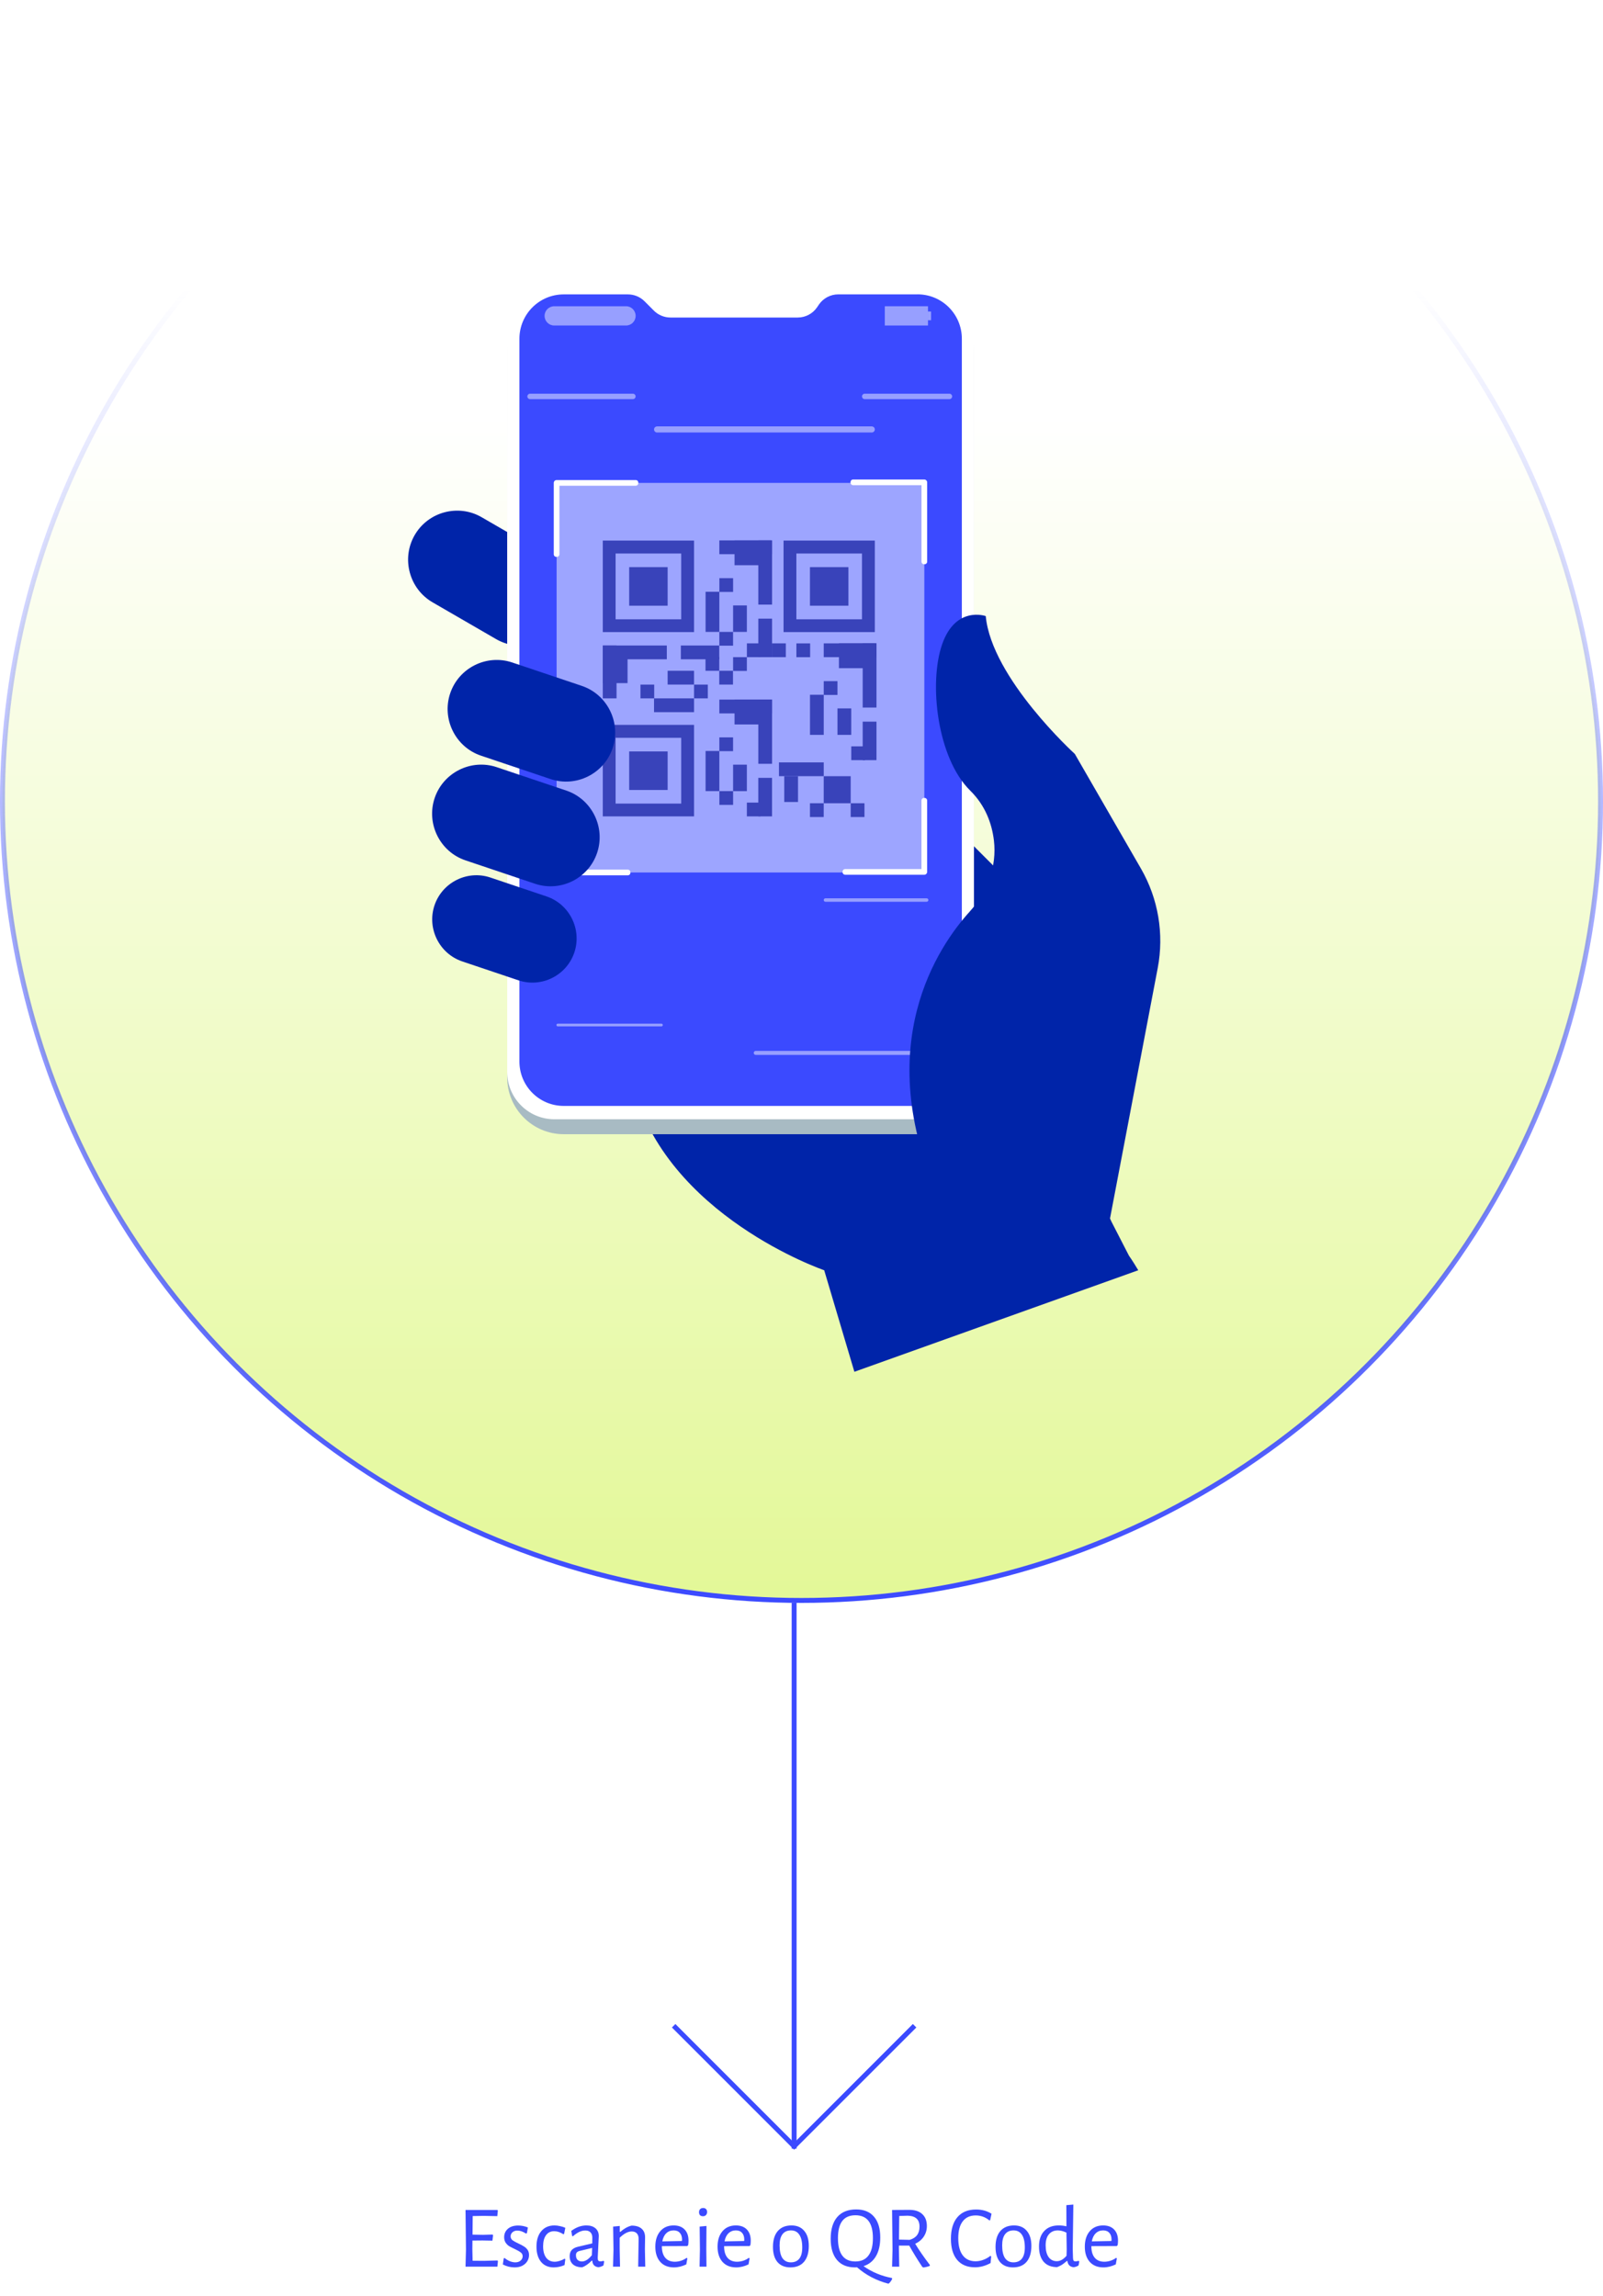 <svg width="326" height="467" viewBox="0 0 326 467" fill="none" xmlns="http://www.w3.org/2000/svg">
<circle cx="163" cy="163" r="162.5" fill="url(#paint0_linear_181_93)" stroke="url(#paint1_linear_181_93)"/>
<g clip-path="url(#clip0_181_93)">
<path d="M226.064 248.518C215.728 226.716 216.121 213.154 215.618 209.47C217.826 199.355 214.744 188.81 207.437 181.493L176.1 150.107L172.589 220.429H128.623C135.321 247.285 167.617 258.345 167.617 258.345L173.754 278.995L231.487 258.345C230.235 256.257 229.592 255.377 229.592 255.377L226.064 248.518Z" fill="#0024A9"/>
<path d="M100.892 129.983L87.972 122.502C83.222 119.752 81.58 113.608 84.323 108.845C87.066 104.083 93.192 102.437 97.942 105.187L110.863 112.668C115.612 115.419 117.254 121.562 114.511 126.325C111.768 131.088 105.642 132.734 100.892 129.983Z" fill="#0024A9"/>
<g filter="url(#filter0_d_181_93)">
<path d="M186.563 60.172H114.655C108.3 60.172 103.148 65.337 103.148 71.71V219.138C103.148 225.511 108.3 230.676 114.655 230.676H186.563C192.918 230.676 198.07 225.511 198.07 219.138V71.71C198.07 65.337 192.918 60.172 186.563 60.172Z" fill="#A8BBC3"/>
<path d="M188.47 57.134H112.749C107.447 57.134 103.148 61.444 103.148 66.761V218.013C103.148 223.329 107.447 227.639 112.749 227.639H188.47C193.772 227.639 198.07 223.329 198.07 218.013V66.761C198.07 61.444 193.772 57.134 188.47 57.134Z" fill="white"/>
<path d="M186.596 59.869H170.478C168.894 59.869 167.412 60.655 166.522 61.971L166.183 62.476C165.294 63.793 163.811 64.579 162.228 64.579H136.355C135.09 64.579 133.872 64.074 132.977 63.177L131.081 61.276C130.187 60.379 128.969 59.874 127.703 59.874H114.635C109.662 59.874 105.633 63.915 105.633 68.901V215.894C105.633 220.88 109.662 224.921 114.635 224.921H186.607C191.579 224.921 195.609 220.88 195.609 215.894V68.89C195.609 63.904 191.579 59.864 186.607 59.864L186.596 59.869Z" fill="#3B4AFF"/>
<path opacity="0.47" d="M127.315 66.203H112.706C111.626 66.203 110.752 65.327 110.752 64.244C110.752 63.161 111.626 62.285 112.706 62.285H127.315C128.396 62.285 129.269 63.161 129.269 64.244C129.269 65.327 128.396 66.203 127.315 66.203Z" fill="white"/>
<path opacity="0.47" d="M189.354 63.357H188.724V62.285H179.939V66.203H188.724V65.131H189.354V63.357Z" fill="white"/>
<path opacity="0.5" d="M187.978 98.216H113.199V177.447H187.978V98.216Z" fill="white"/>
<path d="M122.588 109.945V128.555H141.148V109.945H122.588ZM138.537 125.953H125.193V112.573H138.537V125.953Z" fill="#3943BA"/>
<path d="M135.778 115.344H127.957V123.187H135.778V115.344Z" fill="#3943BA"/>
<path d="M122.588 147.426V166.036H141.148V147.426H122.588ZM138.537 163.435H125.193V150.054H138.537V163.435Z" fill="#3943BA"/>
<path d="M135.778 152.826H127.957V160.668H135.778V152.826Z" fill="#3943BA"/>
<path d="M159.352 109.945V128.555H177.911V109.945H159.352ZM175.301 125.953H161.957V112.573H175.301V125.953Z" fill="#3943BA"/>
<path d="M172.542 115.344H164.721V123.187H172.542V115.344Z" fill="#3943BA"/>
<path d="M127.624 131.55H122.588V138.936H127.624V131.55Z" fill="#3943BA"/>
<path d="M133.046 139.233H130.25V142.036H133.046V139.233Z" fill="#3943BA"/>
<path d="M146.272 133.621H143.477V136.429H146.272V133.621Z" fill="#3943BA"/>
<path d="M149.069 136.424H146.273V139.228H149.069V136.424Z" fill="#3943BA"/>
<path d="M143.944 139.233H141.148V142.036H143.944V139.233Z" fill="#3943BA"/>
<path d="M135.609 131.284H122.588V134.088H135.609V131.284Z" fill="#3943BA"/>
<path d="M122.588 131.284V142.036H125.384V131.284H122.588Z" fill="#3943BA"/>
<path d="M141.148 142.036H133.01V144.84H141.148V142.036Z" fill="#3943BA"/>
<path d="M141.147 136.424H135.777V139.228H141.147V136.424Z" fill="#3943BA"/>
<path d="M146.273 131.284H138.463V134.088H146.273V131.284Z" fill="#3943BA"/>
<path d="M151.887 136.456V133.652H149.091V136.456H151.887Z" fill="#3943BA"/>
<path d="M156.748 114.957V109.907H149.382V114.957H156.748Z" fill="#3943BA"/>
<path d="M149.092 120.389V117.585H146.296V120.389H149.092Z" fill="#3943BA"/>
<path d="M154.688 133.652V130.849H151.892V133.652H154.688Z" fill="#3943BA"/>
<path d="M149.086 131.321V128.518H146.29V131.321H149.086Z" fill="#3943BA"/>
<path d="M157.014 122.964V109.907H154.218V122.964H157.014Z" fill="#3943BA"/>
<path d="M157.012 109.907H146.289V112.711H157.012V109.907Z" fill="#3943BA"/>
<path d="M146.289 128.518V120.357H143.493V128.518H146.289Z" fill="#3943BA"/>
<path d="M151.887 128.518V123.134H149.091V128.518H151.887Z" fill="#3943BA"/>
<path d="M157.014 133.652V125.821H154.218V133.652H157.014Z" fill="#3943BA"/>
<path d="M156.748 147.341V142.291H149.382V147.341H156.748Z" fill="#3943BA"/>
<path d="M149.086 152.773V149.969H146.29V152.773H149.086Z" fill="#3943BA"/>
<path d="M154.684 166.036V163.233H151.888V166.036H154.684Z" fill="#3943BA"/>
<path d="M149.092 163.7V160.896H146.296V163.7H149.092Z" fill="#3943BA"/>
<path d="M157.014 155.343V142.286H154.218V155.343H157.014Z" fill="#3943BA"/>
<path d="M157.012 142.286H146.289V145.09H157.012V142.286Z" fill="#3943BA"/>
<path d="M146.289 160.896V152.735H143.493V160.896H146.289Z" fill="#3943BA"/>
<path d="M151.887 160.902V155.518H149.091V160.902H151.887Z" fill="#3943BA"/>
<path d="M157.008 166.036V158.204H154.212V166.036H157.008Z" fill="#3943BA"/>
<path d="M177.98 135.898V130.849H170.615V135.898H177.98Z" fill="#3943BA"/>
<path d="M170.318 141.336V138.532H167.523V141.336H170.318Z" fill="#3943BA"/>
<path d="M164.758 133.658V130.854H161.962V133.658H164.758Z" fill="#3943BA"/>
<path d="M159.812 133.652V130.849H157.011V133.652H159.812Z" fill="#3943BA"/>
<path d="M175.916 154.599V151.796H173.12V154.599H175.916Z" fill="#3943BA"/>
<path d="M162.291 163.111V157.859H159.495V163.111H162.291Z" fill="#3943BA"/>
<path d="M167.523 157.859V155.056H158.416V157.859H167.523Z" fill="#3943BA"/>
<path d="M175.805 166.169V163.365H173.004V166.169H175.805Z" fill="#3943BA"/>
<path d="M167.518 166.169V163.365H164.722V166.169H167.518Z" fill="#3943BA"/>
<path d="M173.004 163.365V157.865H167.518V163.365H173.004Z" fill="#3943BA"/>
<path d="M178.246 143.905V130.849H175.445V143.905H178.246Z" fill="#3943BA"/>
<path d="M178.246 130.849H167.523V133.652H178.246V130.849Z" fill="#3943BA"/>
<path d="M167.523 149.459V141.298H164.728V149.459H167.523Z" fill="#3943BA"/>
<path d="M173.115 149.459V144.075H170.319V149.459H173.115Z" fill="#3943BA"/>
<path d="M178.246 154.599V146.767H175.445V154.599H178.246Z" fill="#3943BA"/>
<path d="M113.772 112.711V98.21L113.194 98.789H129.265C130.007 98.789 130.007 97.631 129.265 97.631H113.194C112.882 97.631 112.617 97.897 112.617 98.21V112.711C112.617 113.454 113.772 113.454 113.772 112.711Z" fill="white"/>
<path d="M173.517 98.677H187.978L187.401 98.099V114.214C187.401 114.957 188.555 114.957 188.555 114.214V98.099C188.555 97.785 188.29 97.52 187.978 97.52H173.517C172.776 97.52 172.776 98.677 173.517 98.677Z" fill="white"/>
<path d="M187.395 162.829V177.33L187.973 176.751H171.902C171.16 176.751 171.16 177.909 171.902 177.909H187.973C188.285 177.909 188.55 177.643 188.55 177.33V162.829C188.55 162.086 187.395 162.086 187.395 162.829Z" fill="white"/>
<path d="M127.656 176.868H113.194L113.772 177.447V161.332C113.772 160.588 112.617 160.588 112.617 161.332V177.447C112.617 177.76 112.882 178.025 113.194 178.025H127.656C128.397 178.025 128.397 176.868 127.656 176.868Z" fill="white"/>
<g opacity="0.47">
<path d="M128.713 81.177H107.797C107.495 81.177 107.246 80.927 107.246 80.624C107.246 80.322 107.495 80.072 107.797 80.072H128.713C129.015 80.072 129.263 80.322 129.263 80.624C129.263 80.927 129.015 81.177 128.713 81.177Z" fill="white"/>
<path d="M177.29 87.962H133.631C133.287 87.962 133.012 87.681 133.012 87.341C133.012 86.996 133.292 86.72 133.631 86.72H177.29C177.634 86.72 177.91 87.001 177.91 87.341C177.91 87.686 177.629 87.962 177.29 87.962Z" fill="white"/>
<path d="M193.086 81.177H175.855C175.554 81.177 175.305 80.927 175.305 80.624C175.305 80.322 175.554 80.072 175.855 80.072H193.086C193.388 80.072 193.637 80.322 193.637 80.624C193.637 80.927 193.388 81.177 193.086 81.177Z" fill="white"/>
<path d="M185.907 214.551H153.691C153.469 214.551 153.283 214.365 153.283 214.142C153.283 213.919 153.469 213.733 153.691 213.733H185.907C186.129 213.733 186.315 213.919 186.315 214.142C186.315 214.365 186.129 214.551 185.907 214.551Z" fill="white"/>
<path d="M134.516 208.747H113.436C113.282 208.747 113.16 208.625 113.16 208.471C113.16 208.317 113.282 208.195 113.436 208.195H134.516C134.669 208.195 134.791 208.317 134.791 208.471C134.791 208.625 134.669 208.747 134.516 208.747Z" fill="white"/>
<path d="M188.453 183.399H167.871C167.68 183.399 167.521 183.24 167.521 183.048C167.521 182.857 167.68 182.698 167.871 182.698H188.453C188.644 182.698 188.803 182.857 188.803 183.048C188.803 183.24 188.644 183.399 188.453 183.399Z" fill="white"/>
</g>
</g>
<path d="M197.255 185.348C190.879 192.356 176.974 212.496 191.017 243.797L225.679 248.14L235.444 196.886C236.767 189.946 235.555 182.762 232.028 176.645L218.589 153.341C218.589 153.341 201.65 137.937 200.469 125.3C200.469 125.3 194.364 123.129 191.605 131.029C188.846 138.93 190.583 154.185 197.318 160.801C200.337 163.764 201.713 167.422 202.132 170.942C202.756 176.21 200.813 181.429 197.249 185.348H197.255Z" fill="#0024A9"/>
<g filter="url(#filter1_d_181_93)">
<path d="M105.442 199.381L94.015 195.537C89.334 193.96 86.792 188.836 88.36 184.142C89.932 179.449 95.042 176.9 99.723 178.472L111.15 182.316C115.831 183.893 118.373 189.017 116.805 193.71C115.233 198.404 110.123 200.953 105.442 199.381Z" fill="#0024A9"/>
</g>
<g filter="url(#filter2_d_181_93)">
<path d="M108.814 179.741L94.67 174.983C89.47 173.236 86.648 167.539 88.39 162.325C90.132 157.111 95.814 154.281 101.014 156.027L115.157 160.785C120.357 162.532 123.179 168.229 121.437 173.443C119.695 178.657 114.013 181.487 108.814 179.741Z" fill="#0024A9"/>
</g>
<g filter="url(#filter3_d_181_93)">
<path d="M111.97 158.449L97.826 153.691C92.626 151.944 89.804 146.247 91.546 141.033C93.288 135.819 98.97 132.989 104.17 134.736L118.313 139.493C123.513 141.24 126.336 146.937 124.594 152.151C122.851 157.365 117.17 160.196 111.97 158.449Z" fill="#0024A9"/>
</g>
</g>
<line x1="161.5" y1="326" x2="161.5" y2="437" stroke="#3B4AFF"/>
<path d="M137 412L161.5 436.5L186 412" stroke="#3B4AFF"/>
<path d="M101.262 459.884L101.154 461H94.674L94.764 457.526L94.674 449.462H101.172L101.244 449.606L101.136 450.722L98.418 450.668L96.132 450.704L96.096 454.484L98.256 454.52L100.164 454.466L100.272 454.592L100.146 455.708L98.13 455.672L96.078 455.69L96.06 457.4L96.114 459.794L98.4 459.812L101.172 459.74L101.262 459.884ZM105.374 452.63C106.058 452.63 106.718 452.762 107.354 453.026L107.156 454.196L106.94 454.25C106.34 453.854 105.764 453.656 105.212 453.656C104.804 453.656 104.474 453.77 104.222 453.998C103.97 454.226 103.844 454.502 103.844 454.826C103.844 455.15 103.97 455.414 104.222 455.618C104.486 455.81 104.888 456.032 105.428 456.284C105.896 456.5 106.268 456.698 106.544 456.878C106.832 457.046 107.078 457.274 107.282 457.562C107.486 457.85 107.588 458.204 107.588 458.624C107.588 459.068 107.474 459.482 107.246 459.866C107.018 460.25 106.682 460.562 106.238 460.802C105.794 461.03 105.266 461.144 104.654 461.144C103.814 461.144 103.016 460.946 102.26 460.55L102.44 459.326L102.602 459.218C102.938 459.506 103.298 459.728 103.682 459.884C104.078 460.04 104.45 460.118 104.798 460.118C105.242 460.118 105.602 459.998 105.878 459.758C106.154 459.506 106.292 459.212 106.292 458.876C106.292 458.552 106.16 458.294 105.896 458.102C105.644 457.898 105.248 457.67 104.708 457.418C104.24 457.202 103.862 457.01 103.574 456.842C103.286 456.662 103.04 456.422 102.836 456.122C102.632 455.822 102.53 455.45 102.53 455.006C102.53 454.31 102.782 453.74 103.286 453.296C103.802 452.852 104.498 452.63 105.374 452.63ZM112.756 452.612C113.128 452.612 113.512 452.66 113.908 452.756C114.316 452.84 114.67 452.954 114.97 453.098L114.718 454.34L114.556 454.394C113.932 453.986 113.314 453.782 112.702 453.782C111.994 453.782 111.442 454.052 111.046 454.592C110.65 455.132 110.452 455.888 110.452 456.86C110.452 457.832 110.656 458.6 111.064 459.164C111.484 459.716 112.06 459.992 112.792 459.992C113.116 459.992 113.452 459.938 113.8 459.83C114.16 459.722 114.496 459.572 114.808 459.38L114.97 459.47L114.808 460.676C114.076 460.988 113.344 461.144 112.612 461.144C111.52 461.144 110.662 460.772 110.038 460.028C109.414 459.272 109.102 458.24 109.102 456.932C109.102 455.6 109.426 454.55 110.074 453.782C110.734 453.002 111.628 452.612 112.756 452.612ZM119.254 452.612C120.034 452.612 120.646 452.804 121.09 453.188C121.546 453.572 121.774 454.1 121.774 454.772C121.774 454.976 121.738 455.714 121.666 456.986C121.594 458.258 121.558 459.002 121.558 459.218C121.558 459.482 121.6 459.668 121.684 459.776C121.768 459.872 121.912 459.92 122.116 459.92C122.296 459.92 122.5 459.884 122.728 459.812L122.872 459.938L122.728 460.748C122.38 460.952 122.038 461.072 121.702 461.108C121.33 461.072 121.03 460.94 120.802 460.712C120.586 460.484 120.472 460.172 120.46 459.776H120.334C119.686 460.436 119.044 460.886 118.408 461.126C117.604 461.126 116.974 460.928 116.518 460.532C116.074 460.124 115.852 459.572 115.852 458.876C115.852 458.348 115.99 457.928 116.266 457.616C116.554 457.304 116.974 457.082 117.526 456.95L120.442 456.266L120.46 455.096C120.46 454.628 120.334 454.268 120.082 454.016C119.842 453.764 119.494 453.638 119.038 453.638C118.63 453.638 118.222 453.734 117.814 453.926C117.406 454.118 116.968 454.418 116.5 454.826L116.356 454.754L116.176 453.728C117.172 452.984 118.198 452.612 119.254 452.612ZM117.814 457.814C117.574 457.886 117.4 457.988 117.292 458.12C117.184 458.24 117.13 458.426 117.13 458.678C117.13 459.074 117.238 459.386 117.454 459.614C117.682 459.83 117.982 459.938 118.354 459.938C119.014 459.938 119.686 459.512 120.37 458.66L120.424 457.184L117.814 457.814ZM129.876 455.402C129.888 454.91 129.774 454.526 129.534 454.25C129.294 453.974 128.94 453.836 128.472 453.836C127.716 453.836 126.9 454.262 126.024 455.114V457.382L126.096 461H124.674L124.764 457.508L124.692 452.846L126.042 452.72V453.926H126.15C126.894 453.266 127.656 452.84 128.436 452.648C129.336 452.648 130.02 452.858 130.488 453.278C130.968 453.698 131.202 454.298 131.19 455.078L131.154 457.418L131.226 461H129.786L129.876 455.402ZM134.604 456.824V456.86C134.604 457.868 134.832 458.642 135.288 459.182C135.744 459.722 136.392 459.992 137.232 459.992C137.652 459.992 138.072 459.926 138.492 459.794C138.912 459.65 139.296 459.452 139.644 459.2L139.788 459.308L139.572 460.532C138.732 460.94 137.892 461.144 137.052 461.144C135.876 461.144 134.952 460.772 134.28 460.028C133.608 459.272 133.272 458.24 133.272 456.932C133.272 455.612 133.608 454.562 134.28 453.782C134.952 453.002 135.858 452.612 136.998 452.612C137.958 452.612 138.702 452.888 139.23 453.44C139.758 453.98 140.022 454.736 140.022 455.708C140.022 456.032 139.998 456.338 139.95 456.626L139.77 456.806L134.604 456.824ZM136.998 453.62C136.398 453.62 135.894 453.818 135.486 454.214C135.09 454.598 134.826 455.144 134.694 455.852L138.672 455.78L138.708 455.528C138.708 454.916 138.558 454.448 138.258 454.124C137.97 453.788 137.55 453.62 136.998 453.62ZM142.343 457.508L142.289 452.846L143.675 452.72L143.639 457.382L143.675 461H142.271L142.343 457.508ZM143.009 449.066C143.249 449.066 143.441 449.138 143.585 449.282C143.729 449.426 143.801 449.624 143.801 449.876C143.801 450.14 143.723 450.35 143.567 450.506C143.423 450.662 143.219 450.74 142.955 450.74C142.703 450.74 142.505 450.668 142.361 450.524C142.229 450.38 142.163 450.176 142.163 449.912C142.163 449.66 142.235 449.456 142.379 449.3C142.535 449.144 142.745 449.066 143.009 449.066ZM147.26 456.824V456.86C147.26 457.868 147.488 458.642 147.944 459.182C148.4 459.722 149.048 459.992 149.888 459.992C150.308 459.992 150.728 459.926 151.148 459.794C151.568 459.65 151.952 459.452 152.3 459.2L152.444 459.308L152.228 460.532C151.388 460.94 150.548 461.144 149.708 461.144C148.532 461.144 147.608 460.772 146.936 460.028C146.264 459.272 145.928 458.24 145.928 456.932C145.928 455.612 146.264 454.562 146.936 453.782C147.608 453.002 148.514 452.612 149.654 452.612C150.614 452.612 151.358 452.888 151.886 453.44C152.414 453.98 152.678 454.736 152.678 455.708C152.678 456.032 152.654 456.338 152.606 456.626L152.426 456.806L147.26 456.824ZM149.654 453.62C149.054 453.62 148.55 453.818 148.142 454.214C147.746 454.598 147.482 455.144 147.35 455.852L151.328 455.78L151.364 455.528C151.364 454.916 151.214 454.448 150.914 454.124C150.626 453.788 150.206 453.62 149.654 453.62ZM160.957 452.612C162.073 452.612 162.937 452.978 163.549 453.71C164.173 454.43 164.485 455.45 164.485 456.77C164.485 458.162 164.161 459.242 163.513 460.01C162.865 460.766 161.941 461.144 160.741 461.144C159.613 461.144 158.737 460.784 158.113 460.064C157.501 459.332 157.195 458.306 157.195 456.986C157.195 455.594 157.519 454.52 158.167 453.764C158.827 452.996 159.757 452.612 160.957 452.612ZM160.867 453.62C160.111 453.62 159.535 453.878 159.139 454.394C158.743 454.91 158.545 455.666 158.545 456.662C158.545 457.814 158.737 458.678 159.121 459.254C159.517 459.83 160.087 460.118 160.831 460.118C161.587 460.118 162.163 459.866 162.559 459.362C162.955 458.858 163.153 458.102 163.153 457.094C163.153 455.954 162.955 455.09 162.559 454.502C162.175 453.914 161.611 453.62 160.867 453.62ZM181.446 463.484C181.326 463.712 181.218 463.892 181.122 464.024C181.026 464.156 180.912 464.282 180.78 464.402L180.654 464.456C179.49 464.156 178.362 463.724 177.27 463.16C176.19 462.596 175.2 461.918 174.3 461.126C174.204 461.138 174.06 461.144 173.868 461.144C172.284 461.144 171.066 460.64 170.214 459.632C169.362 458.624 168.936 457.19 168.936 455.33C168.936 453.41 169.38 451.934 170.268 450.902C171.168 449.87 172.452 449.354 174.12 449.354C175.692 449.354 176.898 449.846 177.738 450.83C178.59 451.802 179.016 453.212 179.016 455.06C179.016 456.608 178.722 457.88 178.134 458.876C177.546 459.872 176.706 460.544 175.614 460.892C177.342 462.104 179.268 462.908 181.392 463.304L181.446 463.484ZM170.412 455.204C170.412 458.36 171.594 459.938 173.958 459.938C175.122 459.938 176.004 459.542 176.604 458.75C177.216 457.958 177.522 456.77 177.522 455.186C177.522 452.09 176.34 450.542 173.976 450.542C172.776 450.542 171.882 450.926 171.294 451.694C170.706 452.462 170.412 453.632 170.412 455.204ZM186.12 456.338C186.912 457.646 187.908 459.086 189.108 460.658L189.09 460.838C188.658 461.006 188.214 461.114 187.758 461.162L187.56 461.036C186.576 459.56 185.694 458.12 184.914 456.716H182.808V457.4L182.88 461H181.422L181.512 457.526L181.422 449.462L184.95 449.444C186.078 449.444 186.948 449.732 187.56 450.308C188.184 450.872 188.496 451.682 188.496 452.738C188.496 453.53 188.286 454.244 187.866 454.88C187.458 455.504 186.876 455.99 186.12 456.338ZM182.826 455.492L184.986 455.546C186.33 455.162 187.002 454.268 187.002 452.864C187.002 452.132 186.804 451.586 186.408 451.226C186.012 450.854 185.418 450.656 184.626 450.632L182.88 450.686L182.826 455.492ZM198.499 449.372C199.711 449.372 200.761 449.66 201.649 450.236L201.361 451.55L201.199 451.586C200.395 450.914 199.471 450.578 198.427 450.578C197.287 450.578 196.411 450.974 195.799 451.766C195.187 452.546 194.881 453.692 194.881 455.204C194.881 456.728 195.187 457.892 195.799 458.696C196.411 459.5 197.275 459.902 198.391 459.902C198.919 459.902 199.441 459.806 199.957 459.614C200.485 459.422 200.965 459.152 201.397 458.804L201.577 458.894L201.451 460.262C200.407 460.838 199.345 461.126 198.265 461.126C196.717 461.126 195.517 460.628 194.665 459.632C193.813 458.624 193.387 457.19 193.387 455.33C193.387 453.422 193.831 451.952 194.719 450.92C195.607 449.888 196.867 449.372 198.499 449.372ZM206.221 452.612C207.337 452.612 208.201 452.978 208.813 453.71C209.437 454.43 209.749 455.45 209.749 456.77C209.749 458.162 209.425 459.242 208.777 460.01C208.129 460.766 207.205 461.144 206.005 461.144C204.877 461.144 204.001 460.784 203.377 460.064C202.765 459.332 202.459 458.306 202.459 456.986C202.459 455.594 202.783 454.52 203.431 453.764C204.091 452.996 205.021 452.612 206.221 452.612ZM206.131 453.62C205.375 453.62 204.799 453.878 204.403 454.394C204.007 454.91 203.809 455.666 203.809 456.662C203.809 457.814 204.001 458.678 204.385 459.254C204.781 459.83 205.351 460.118 206.095 460.118C206.851 460.118 207.427 459.866 207.823 459.362C208.219 458.858 208.417 458.102 208.417 457.094C208.417 455.954 208.219 455.09 207.823 454.502C207.439 453.914 206.875 453.62 206.131 453.62ZM218.159 457.382L218.213 459.236C218.225 459.488 218.267 459.668 218.339 459.776C218.411 459.872 218.543 459.92 218.735 459.92C218.927 459.92 219.131 459.884 219.347 459.812L219.491 459.938L219.347 460.748C219.023 460.952 218.687 461.072 218.339 461.108C217.967 461.072 217.673 460.946 217.457 460.73C217.253 460.514 217.127 460.22 217.079 459.848H216.953C216.593 460.16 216.269 460.412 215.981 460.604C215.693 460.784 215.363 460.946 214.991 461.09C213.803 461.09 212.891 460.73 212.255 460.01C211.619 459.278 211.301 458.24 211.301 456.896C211.301 455.54 211.655 454.49 212.363 453.746C213.071 452.99 214.049 452.612 215.297 452.612C215.861 452.612 216.389 452.672 216.881 452.792L216.863 448.49L218.285 448.364L218.159 457.382ZM215.135 453.62C214.367 453.62 213.761 453.884 213.317 454.412C212.873 454.928 212.651 455.678 212.651 456.662C212.651 457.682 212.849 458.474 213.245 459.038C213.653 459.602 214.211 459.884 214.919 459.884C215.255 459.884 215.579 459.8 215.891 459.632C216.215 459.464 216.551 459.182 216.899 458.786L216.935 457.49L216.881 454.07C216.245 453.77 215.663 453.62 215.135 453.62ZM221.949 456.824V456.86C221.949 457.868 222.177 458.642 222.633 459.182C223.089 459.722 223.737 459.992 224.577 459.992C224.997 459.992 225.417 459.926 225.837 459.794C226.257 459.65 226.641 459.452 226.989 459.2L227.133 459.308L226.917 460.532C226.077 460.94 225.237 461.144 224.397 461.144C223.221 461.144 222.297 460.772 221.625 460.028C220.953 459.272 220.617 458.24 220.617 456.932C220.617 455.612 220.953 454.562 221.625 453.782C222.297 453.002 223.203 452.612 224.343 452.612C225.303 452.612 226.047 452.888 226.575 453.44C227.103 453.98 227.367 454.736 227.367 455.708C227.367 456.032 227.343 456.338 227.295 456.626L227.115 456.806L221.949 456.824ZM224.343 453.62C223.743 453.62 223.239 453.818 222.831 454.214C222.435 454.598 222.171 455.144 222.039 455.852L226.017 455.78L226.053 455.528C226.053 454.916 225.903 454.448 225.603 454.124C225.315 453.788 224.895 453.62 224.343 453.62Z" fill="#3B4AFF"/>
<defs>
<filter id="filter0_d_181_93" x="89.208" y="43.194" width="122.802" height="201.422" filterUnits="userSpaceOnUse" color-interpolation-filters="sRGB">
<feFlood flood-opacity="0" result="BackgroundImageFix"/>
<feColorMatrix in="SourceAlpha" type="matrix" values="0 0 0 0 0 0 0 0 0 0 0 0 0 0 0 0 0 0 127 0" result="hardAlpha"/>
<feOffset/>
<feGaussianBlur stdDeviation="6.97"/>
<feColorMatrix type="matrix" values="0 0 0 0 0 0 0 0 0 0 0 0 0 0 0 0 0 0 0.3 0"/>
<feBlend mode="normal" in2="BackgroundImageFix" result="effect1_dropShadow_181_93"/>
<feBlend mode="normal" in="SourceGraphic" in2="effect1_dropShadow_181_93" result="shape"/>
</filter>
<filter id="filter1_d_181_93" x="82.677" y="172.787" width="39.811" height="32.278" filterUnits="userSpaceOnUse" color-interpolation-filters="sRGB">
<feFlood flood-opacity="0" result="BackgroundImageFix"/>
<feColorMatrix in="SourceAlpha" type="matrix" values="0 0 0 0 0 0 0 0 0 0 0 0 0 0 0 0 0 0 127 0" result="hardAlpha"/>
<feOffset/>
<feGaussianBlur stdDeviation="2.61"/>
<feColorMatrix type="matrix" values="0 0 0 0 0.114 0 0 0 0 0.153 0 0 0 0 0.333 0 0 0 0.3 0"/>
<feBlend mode="normal" in2="BackgroundImageFix" result="effect1_dropShadow_181_93"/>
<feBlend mode="normal" in="SourceGraphic" in2="effect1_dropShadow_181_93" result="shape"/>
</filter>
<filter id="filter2_d_181_93" x="82.655" y="150.291" width="44.518" height="35.186" filterUnits="userSpaceOnUse" color-interpolation-filters="sRGB">
<feFlood flood-opacity="0" result="BackgroundImageFix"/>
<feColorMatrix in="SourceAlpha" type="matrix" values="0 0 0 0 0 0 0 0 0 0 0 0 0 0 0 0 0 0 127 0" result="hardAlpha"/>
<feOffset/>
<feGaussianBlur stdDeviation="2.61"/>
<feColorMatrix type="matrix" values="0 0 0 0 0.114 0 0 0 0 0.153 0 0 0 0 0.333 0 0 0 0.3 0"/>
<feBlend mode="normal" in2="BackgroundImageFix" result="effect1_dropShadow_181_93"/>
<feBlend mode="normal" in="SourceGraphic" in2="effect1_dropShadow_181_93" result="shape"/>
</filter>
<filter id="filter3_d_181_93" x="85.811" y="128.999" width="44.518" height="35.186" filterUnits="userSpaceOnUse" color-interpolation-filters="sRGB">
<feFlood flood-opacity="0" result="BackgroundImageFix"/>
<feColorMatrix in="SourceAlpha" type="matrix" values="0 0 0 0 0 0 0 0 0 0 0 0 0 0 0 0 0 0 127 0" result="hardAlpha"/>
<feOffset/>
<feGaussianBlur stdDeviation="2.61"/>
<feColorMatrix type="matrix" values="0 0 0 0 0.114 0 0 0 0 0.153 0 0 0 0 0.333 0 0 0 0.3 0"/>
<feBlend mode="normal" in2="BackgroundImageFix" result="effect1_dropShadow_181_93"/>
<feBlend mode="normal" in="SourceGraphic" in2="effect1_dropShadow_181_93" result="shape"/>
</filter>
<linearGradient id="paint0_linear_181_93" x1="163" y1="84.5" x2="163" y2="326" gradientUnits="userSpaceOnUse">
<stop stop-color="white"/>
<stop offset="1" stop-color="#E3F897"/>
</linearGradient>
<linearGradient id="paint1_linear_181_93" x1="163" y1="0" x2="163" y2="326" gradientUnits="userSpaceOnUse">
<stop offset="0.18" stop-color="#3B4AFF" stop-opacity="0"/>
<stop offset="1" stop-color="#3B4AFF"/>
</linearGradient>
<clipPath id="clip0_181_93">
<rect width="161" height="233" fill="white" transform="translate(83 46)"/>
</clipPath>
</defs>
</svg>
